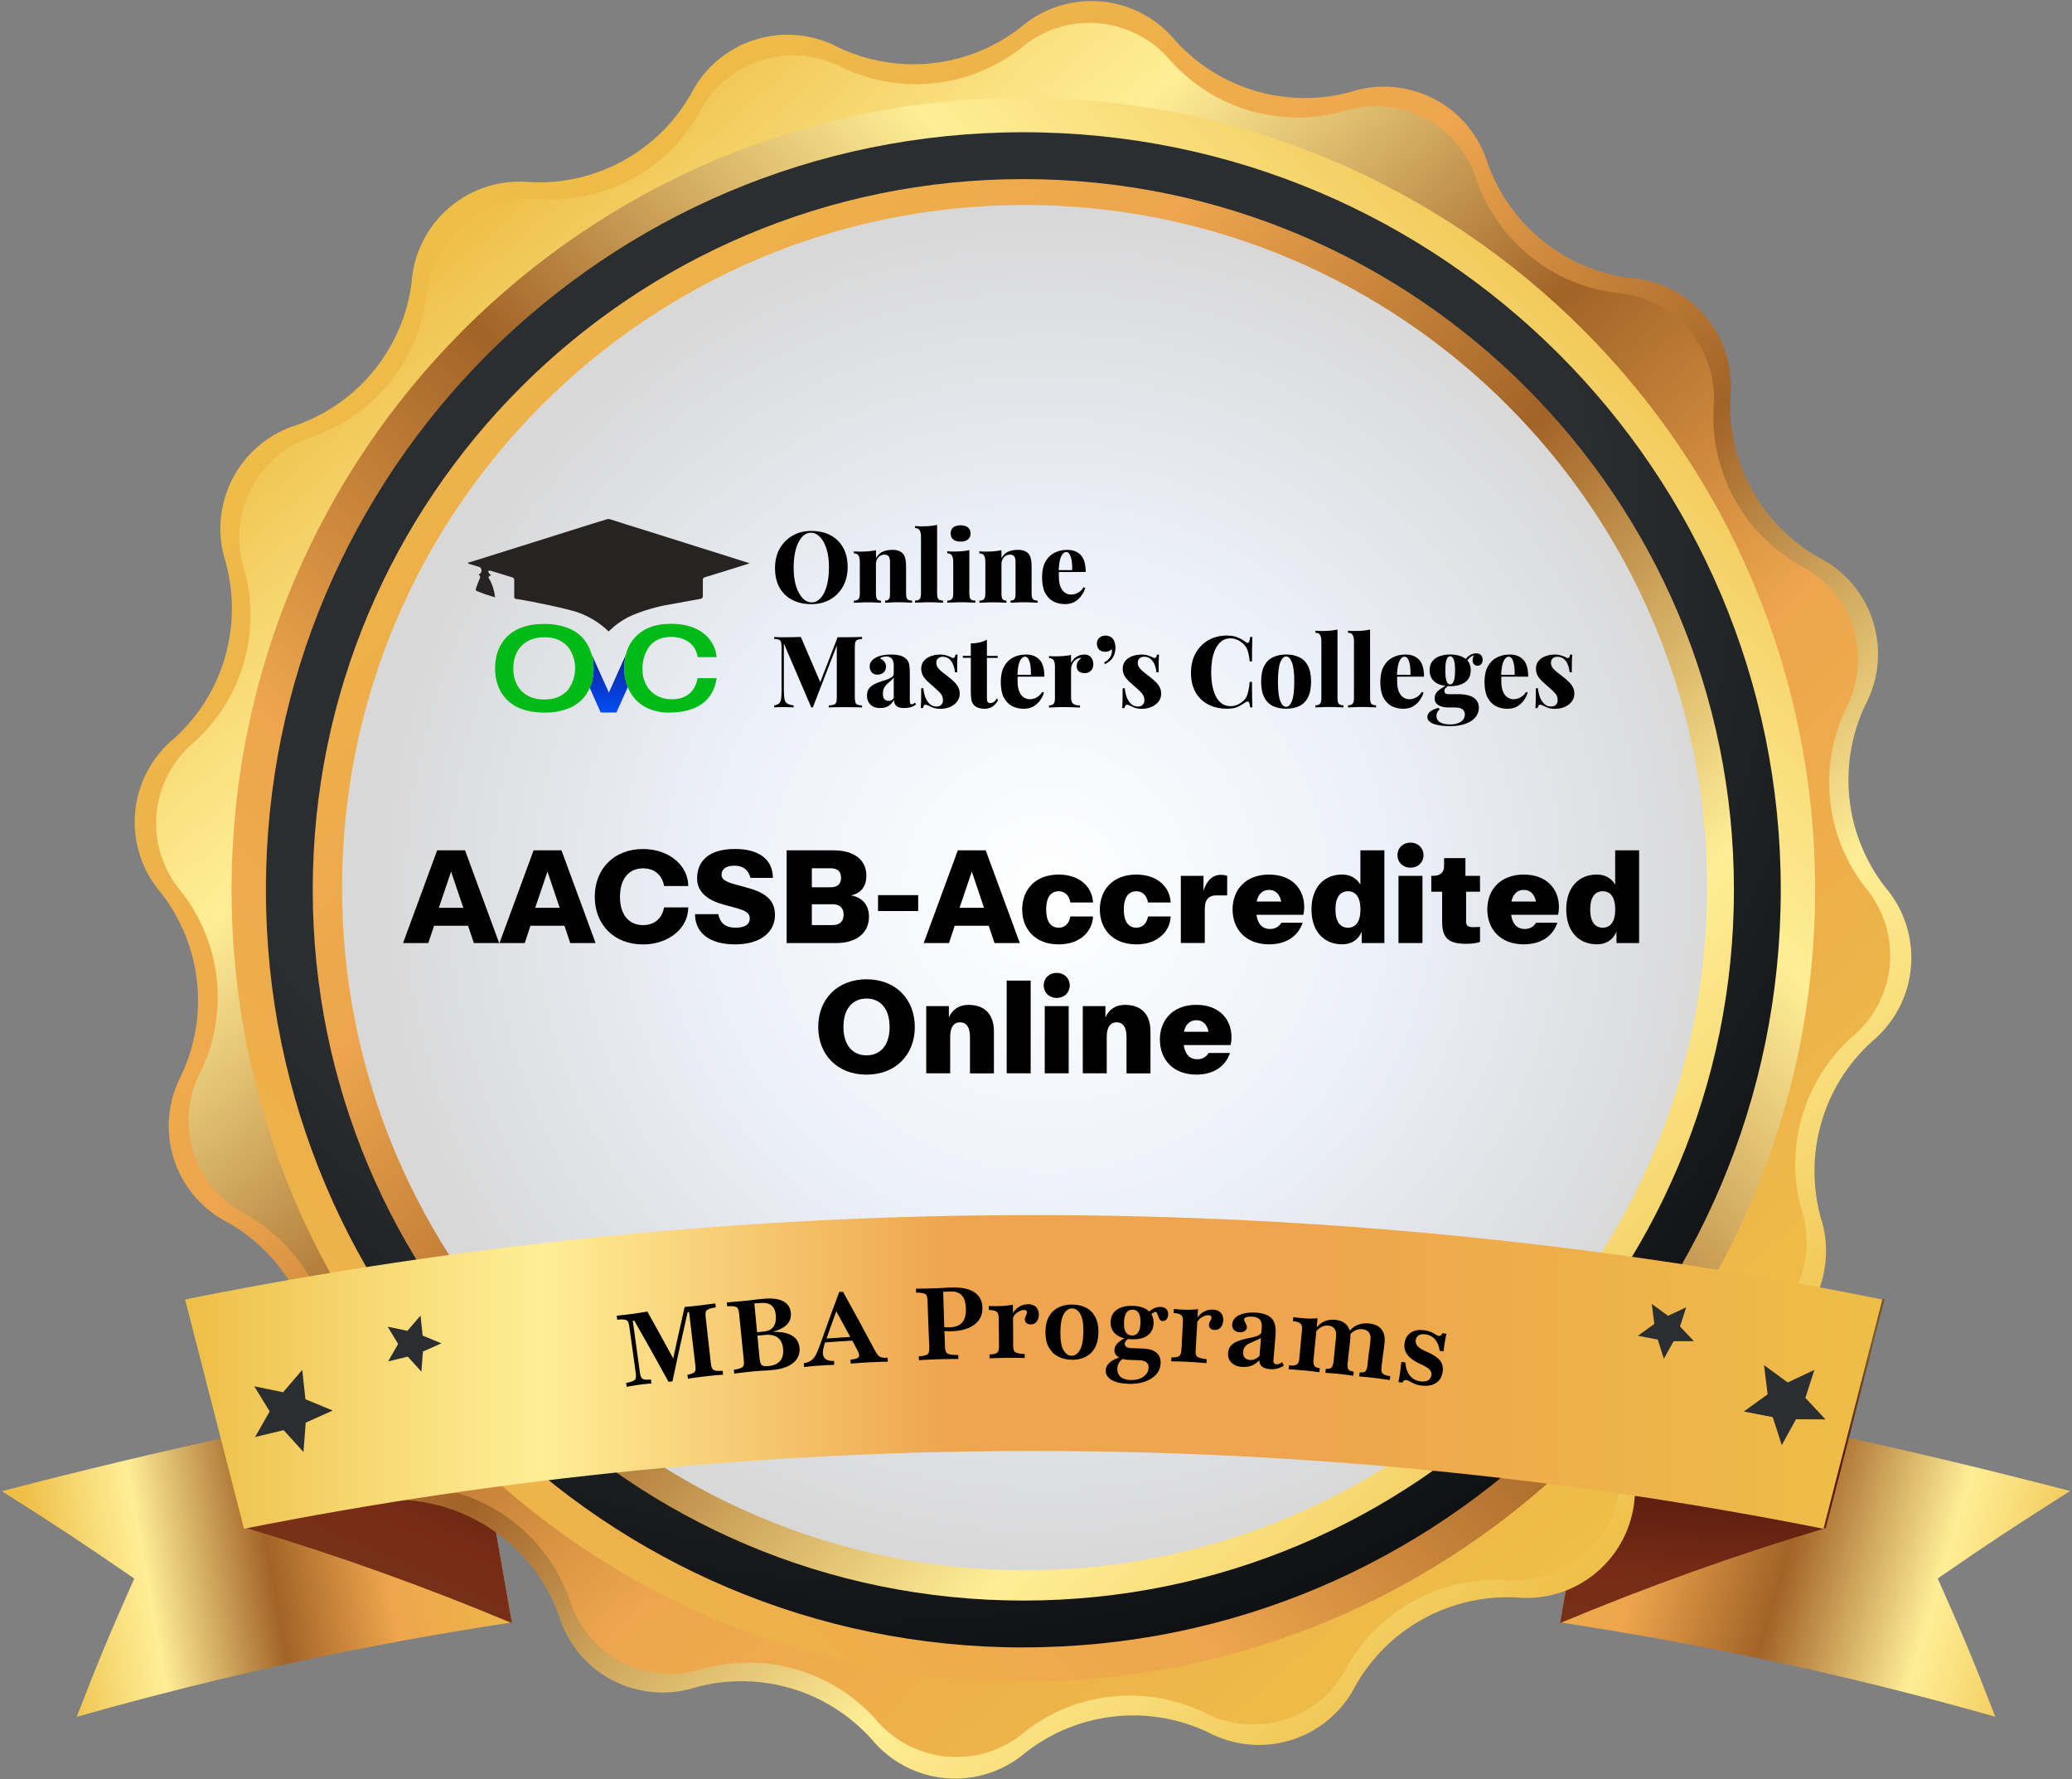 <?xml version="1.0" encoding="UTF-8"?>
<svg id="Layer_1" data-name="Layer 1" xmlns="http://www.w3.org/2000/svg" xmlns:xlink="http://www.w3.org/1999/xlink" viewBox="0 0 396 340">
  <rect x="0" y="0" width="396" height="340" fill="#808080" stroke="none"/>
  <defs>
    <style>
      .cls-1 {
        fill: url(#linear-gradient-2);
      }

      .cls-2 {
        fill: url(#linear-gradient-10);
      }

      .cls-3 {
        fill: none;
      }

      .cls-4 {
        fill: url(#linear-gradient-4);
      }

      .cls-5 {
        fill: url(#radial-gradient-5);
      }

      .cls-6 {
        fill: #00ba16;
      }

      .cls-7 {
        fill: url(#radial-gradient);
      }

      .cls-8 {
        fill: url(#radial-gradient-3);
      }

      .cls-9 {
        fill: url(#linear-gradient-3);
      }

      .cls-10 {
        fill: url(#linear-gradient-5);
      }

      .cls-11 {
        fill: url(#linear-gradient-8);
      }

      .cls-12 {
        fill: url(#radial-gradient-2);
      }

      .cls-13 {
        fill: url(#radial-gradient-4);
      }

      .cls-14 {
        fill: url(#linear-gradient-7);
      }

      .cls-15 {
        fill: url(#linear-gradient-9);
      }

      .cls-16 {
        fill: url(#linear-gradient-6);
      }

      .cls-17 {
        fill: url(#radial-gradient-6);
      }

      .cls-18 {
        fill: #262322;
      }

      .cls-19 {
        fill: url(#linear-gradient);
      }

      .cls-20 {
        clip-path: url(#clippath);
      }
    </style>
    <linearGradient id="linear-gradient" x1="7.58" y1="37.34" x2="104.61" y2="54.43" gradientTransform="translate(0 342) scale(1 -1)" gradientUnits="userSpaceOnUse">
      <stop offset="0" stop-color="#eebe47"/>
      <stop offset=".12" stop-color="#f8db77"/>
      <stop offset=".21" stop-color="#ffee96"/>
      <stop offset=".45" stop-color="#a26327"/>
      <stop offset=".67" stop-color="#eea54d"/>
      <stop offset="1" stop-color="#eebe47"/>
    </linearGradient>
    <linearGradient id="linear-gradient-2" x1="394.61" y1="30.58" x2="277.8" y2="64.76" gradientTransform="translate(0 342) scale(1 -1)" gradientUnits="userSpaceOnUse">
      <stop offset="0" stop-color="#eebe47"/>
      <stop offset=".12" stop-color="#f8db77"/>
      <stop offset=".21" stop-color="#ffee96"/>
      <stop offset=".45" stop-color="#a26327"/>
      <stop offset=".67" stop-color="#eea54d"/>
      <stop offset="1" stop-color="#eebe47"/>
    </linearGradient>
    <linearGradient id="linear-gradient-3" x1="99.1" y1="136.99" x2="47.17" y2="17.67" gradientTransform="translate(0 342) scale(1 -1)" gradientUnits="userSpaceOnUse">
      <stop offset="0" stop-color="#793a19"/>
      <stop offset="0" stop-color="#793c1b"/>
      <stop offset=".21" stop-color="#7a5b36"/>
      <stop offset=".45" stop-color="#51180c"/>
      <stop offset=".67" stop-color="#782c16"/>
      <stop offset="1" stop-color="#793a19"/>
    </linearGradient>
    <linearGradient id="linear-gradient-4" x1="332.65" y1="110.1" x2="324.92" y2="5.36" gradientTransform="translate(0 342) scale(1 -1)" gradientUnits="userSpaceOnUse">
      <stop offset="0" stop-color="#793a19"/>
      <stop offset="0" stop-color="#793c1b"/>
      <stop offset=".21" stop-color="#7a5b36"/>
      <stop offset=".45" stop-color="#51180c"/>
      <stop offset=".67" stop-color="#782c16"/>
      <stop offset="1" stop-color="#793a19"/>
    </linearGradient>
    <linearGradient id="linear-gradient-5" x1="308.78" y1="42.58" x2="84.52" y2="298.98" gradientTransform="translate(0 342) scale(1 -1)" gradientUnits="userSpaceOnUse">
      <stop offset="0" stop-color="#eebe47"/>
      <stop offset=".12" stop-color="#f8db77"/>
      <stop offset=".21" stop-color="#ffee96"/>
      <stop offset=".45" stop-color="#a26327"/>
      <stop offset=".67" stop-color="#eea54d"/>
      <stop offset="1" stop-color="#eebe47"/>
    </linearGradient>
    <linearGradient id="linear-gradient-6" x1="85.13" y1="298.14" x2="303.95" y2="47.98" gradientTransform="translate(0 342) scale(1 -1)" gradientUnits="userSpaceOnUse">
      <stop offset="0" stop-color="#eebe47"/>
      <stop offset=".12" stop-color="#f8db77"/>
      <stop offset=".21" stop-color="#ffee96"/>
      <stop offset=".45" stop-color="#a26327"/>
      <stop offset=".67" stop-color="#eea54d"/>
      <stop offset="1" stop-color="#eebe47"/>
    </linearGradient>
    <linearGradient id="linear-gradient-7" x1="314.3" y1="292.42" x2="55.98" y2="30.35" gradientTransform="translate(0 342) scale(1 -1)" gradientUnits="userSpaceOnUse">
      <stop offset="0" stop-color="#eebe47"/>
      <stop offset=".12" stop-color="#f8db77"/>
      <stop offset=".21" stop-color="#ffee96"/>
      <stop offset=".45" stop-color="#a26327"/>
      <stop offset=".67" stop-color="#eea54d"/>
      <stop offset="1" stop-color="#eebe47"/>
    </linearGradient>
    <radialGradient id="radial-gradient" cx="-4721.97" cy="709.63" fx="-4721.97" fy="709.63" r="1" gradientTransform="translate(1270885.82 191067.49) scale(269.11 -269.11)" gradientUnits="userSpaceOnUse">
      <stop offset="0" stop-color="#2b2e31"/>
      <stop offset=".52" stop-color="#2b2e31"/>
      <stop offset="1" stop-color="#000"/>
    </radialGradient>
    <linearGradient id="linear-gradient-8" x1="311.17" y1="56.39" x2="63.67" y2="303.88" gradientTransform="translate(0 342) scale(1 -1)" gradientUnits="userSpaceOnUse">
      <stop offset="0" stop-color="#eebe47"/>
      <stop offset=".12" stop-color="#f8db77"/>
      <stop offset=".21" stop-color="#ffee96"/>
      <stop offset=".45" stop-color="#a26327"/>
      <stop offset=".67" stop-color="#eea54d"/>
      <stop offset="1" stop-color="#eebe47"/>
    </linearGradient>
    <radialGradient id="radial-gradient-2" cx="-4703.24" cy="708.17" fx="-4703.24" fy="708.17" r="1" gradientTransform="translate(613687.03 92543.28) scale(130.44 -130.44)" gradientUnits="userSpaceOnUse">
      <stop offset="0" stop-color="#fff"/>
      <stop offset=".5" stop-color="#ecf0f9"/>
      <stop offset="1" stop-color="#d8d8d8"/>
    </radialGradient>
    <linearGradient id="linear-gradient-9" x1="35.37" y1="79.86" x2="359.75" y2="79.86" gradientTransform="translate(0 342) scale(1 -1)" gradientUnits="userSpaceOnUse">
      <stop offset="0" stop-color="#eebe47"/>
      <stop offset=".12" stop-color="#f8db77"/>
      <stop offset=".21" stop-color="#ffee96"/>
      <stop offset=".45" stop-color="#eea54e"/>
      <stop offset=".67" stop-color="#eea54d"/>
      <stop offset="1" stop-color="#eebe47"/>
    </linearGradient>
    <radialGradient id="radial-gradient-3" cx="-4691.88" cy="721.8" fx="-4691.88" fy="721.8" r="1" gradientTransform="translate(414961.99 202171.72) rotate(17.21) scale(97.2 -97.2)" gradientUnits="userSpaceOnUse">
      <stop offset="0" stop-color="#2b2e31"/>
      <stop offset=".52" stop-color="#2b2e31"/>
      <stop offset="1" stop-color="#000"/>
    </radialGradient>
    <radialGradient id="radial-gradient-4" cx="-4706.94" cy="718.39" fx="-4706.94" fy="718.39" r="1" gradientTransform="translate(608625.6 295553.72) rotate(17.21) scale(142.06 -142.06)" gradientUnits="userSpaceOnUse">
      <stop offset="0" stop-color="#2b2e31"/>
      <stop offset=".52" stop-color="#2b2e31"/>
      <stop offset="1" stop-color="#000"/>
    </radialGradient>
    <radialGradient id="radial-gradient-5" cx="-4753.84" cy="664.21" fx="-4753.84" fy="664.21" r="1" gradientTransform="translate(-36616.62 -464836.19) rotate(-102.49) scale(97.2 -97.2)" gradientUnits="userSpaceOnUse">
      <stop offset="0" stop-color="#2b2e31"/>
      <stop offset=".52" stop-color="#2b2e31"/>
      <stop offset="1" stop-color="#000"/>
    </radialGradient>
    <radialGradient id="radial-gradient-6" cx="-4749.34" cy="678.99" fx="-4749.34" fy="678.99" r="1" gradientTransform="translate(-51454.75 -679325.81) rotate(-102.49) scale(142.06 -142.06)" gradientUnits="userSpaceOnUse">
      <stop offset="0" stop-color="#2b2e31"/>
      <stop offset=".52" stop-color="#2b2e31"/>
      <stop offset="1" stop-color="#000"/>
    </radialGradient>
    <clipPath id="clippath">
      <rect class="cls-3" x="89.37" y="99.17" width="202" height="37"/>
    </clipPath>
    <linearGradient id="linear-gradient-10" x1="116.34" y1="216.98" x2="116.34" y2="197.55" gradientTransform="translate(0 342) scale(1 -1)" gradientUnits="userSpaceOnUse">
      <stop offset="0" stop-color="#0d2398"/>
      <stop offset=".57" stop-color="#004cf4"/>
      <stop offset="1" stop-color="#34a0ff"/>
    </linearGradient>
  </defs>
  <path class="cls-19" d="M97.83,310.01c-28.08,4.24-55.85,10.27-83.17,18.04,4.1-10.6,6.3-15.87,11-26.42-9.88-6.82-14.94-10.14-25.3-16.7,29.88-7.78,59.16-14.15,89.66-19.42l7.8,44.51Z"/>
  <path class="cls-1" d="M298.17,310.01c28.08,4.24,55.85,10.25,83.17,18.02-4.1-10.6-6.3-15.87-11-26.42,9.88-6.83,14.94-10.14,25.3-16.71-29.85-7.78-59.16-14.15-89.66-19.42l-7.8,44.53Z"/>
  <path class="cls-9" d="M97.86,310.15c-16.6-6.96-33.56-13.03-50.81-18.18l-11.24-43.81c18.37,4.9,36.48,10.75,54.24,17.54l7.8,44.46Z"/>
  <path class="cls-4" d="M298.14,310.15c16.6-6.96,33.56-13.03,50.81-18.18l11.24-43.81c-18.37,4.9-36.48,10.75-54.24,17.54l-7.8,44.46Z"/>
  <path class="cls-10" d="M78.67,53.88c.2-2.76.96-5.44,2.21-7.9,1.26-2.46,3-4.65,5.11-6.42,2.11-1.78,4.56-3.12,7.2-3.93,2.64-.82,5.42-1.1,8.17-.83,6.16.31,12.29-1.1,17.71-4.07,5.41-2.97,9.9-7.37,12.96-12.73,1.24-2.46,2.96-4.65,5.06-6.43s4.53-3.14,7.16-3.97c2.63-.83,5.39-1.13,8.14-.88,2.74.25,5.41,1.04,7.85,2.34,5.59,2.65,11.8,3.69,17.95,3.02,6.15-.67,11.99-3.04,16.87-6.84,2.1-1.81,4.54-3.19,7.17-4.04,2.64-.85,5.42-1.17,8.18-.93,2.76.24,5.45,1.03,7.9,2.33,2.45,1.3,4.62,3.07,6.37,5.22,4.13,4.54,9.44,7.85,15.33,9.57,5.89,1.72,12.15,1.79,18.08.19,2.62-.86,5.39-1.18,8.13-.95,2.75.23,5.42,1,7.87,2.27,2.44,1.27,4.61,3.02,6.37,5.14,1.76,2.12,3.08,4.57,3.88,7.21,2.08,5.81,5.73,10.93,10.55,14.8,4.81,3.86,10.6,6.32,16.73,7.09,2.76.2,5.44.96,7.9,2.21,2.46,1.26,4.65,3,6.43,5.11s3.12,4.56,3.93,7.2c.82,2.64,1.1,5.42.83,8.17-.3,6.17,1.11,12.3,4.09,17.71,2.97,5.41,7.39,9.9,12.76,12.95,2.46,1.25,4.65,2.97,6.44,5.07,1.79,2.1,3.14,4.54,3.97,7.18.83,2.63,1.13,5.4.87,8.15s-1.06,5.42-2.36,7.85c-2.64,5.58-3.68,11.79-3.01,17.92.67,6.14,3.04,11.97,6.82,16.85,1.8,2.09,3.17,4.52,4.01,7.15s1.16,5.4.92,8.15c-.24,2.75-1.02,5.42-2.31,7.87-1.29,2.44-3.05,4.6-5.18,6.36-4.57,4.15-7.9,9.48-9.62,15.41-1.72,5.93-1.77,12.22-.14,18.17.86,2.62,1.18,5.38.95,8.13-.23,2.75-1,5.42-2.27,7.87-1.27,2.45-3.02,4.61-5.14,6.37-2.12,1.76-4.57,3.08-7.21,3.88-5.81,2.08-10.93,5.73-14.79,10.55-3.86,4.82-6.32,10.61-7.09,16.73-.2,2.76-.96,5.44-2.21,7.9-1.26,2.46-2.99,4.64-5.11,6.42-2.11,1.78-4.57,3.12-7.2,3.93-2.64.82-5.42,1.1-8.17.83-6.16-.3-12.29,1.12-17.7,4.08-5.41,2.97-9.89,7.38-12.94,12.74-1.24,2.46-2.97,4.65-5.07,6.44-2.1,1.79-4.54,3.14-7.18,3.97-2.63.83-5.4,1.13-8.15.87s-5.42-1.06-7.85-2.36c-5.59-2.64-11.8-3.67-17.94-2.99-6.14.68-11.98,3.06-16.85,6.86-2.09,1.8-4.53,3.16-7.15,4.01-2.63.85-5.4,1.16-8.15.92-2.75-.24-5.42-1.03-7.87-2.32-2.44-1.29-4.6-3.05-6.35-5.19-4.13-4.57-9.44-7.92-15.35-9.66-5.91-1.74-12.18-1.82-18.13-.22-2.62.86-5.38,1.18-8.13.95-2.75-.23-5.42-1-7.87-2.27-2.45-1.27-4.61-3.02-6.37-5.14-1.76-2.12-3.08-4.57-3.88-7.21-2.08-5.81-5.73-10.93-10.55-14.8-4.81-3.86-10.61-6.32-16.73-7.09-2.76-.2-5.44-.95-7.9-2.21-2.46-1.26-4.65-2.99-6.42-5.11-1.78-2.11-3.12-4.56-3.93-7.2-.82-2.64-1.1-5.42-.83-8.17.27-6.15-1.16-12.25-4.14-17.64-2.98-5.39-7.38-9.85-12.73-12.88-2.45-1.24-4.63-2.97-6.41-5.06-1.78-2.1-3.12-4.53-3.95-7.15-.83-2.62-1.13-5.38-.88-8.12.25-2.74,1.04-5.4,2.32-7.83,2.64-5.58,3.68-11.79,3-17.93-.67-6.14-3.04-11.97-6.82-16.85-1.82-2.1-3.21-4.54-4.07-7.18-.86-2.64-1.18-5.43-.94-8.19.24-2.77,1.03-5.46,2.33-7.91,1.3-2.46,3.08-4.62,5.23-6.38,4.57-4.15,7.9-9.48,9.62-15.41,1.72-5.93,1.77-12.22.14-18.17-.86-2.62-1.18-5.39-.95-8.13.23-2.75,1-5.42,2.27-7.87,1.27-2.44,3.02-4.61,5.14-6.37,2.12-1.76,4.57-3.08,7.21-3.88,5.81-2.08,10.94-5.74,14.8-10.56,3.86-4.82,6.31-10.62,7.08-16.74Z"/>
  <path class="cls-16" d="M309.62,283.31c-.2,2.69-.94,5.31-2.17,7.71-1.23,2.4-2.92,4.53-4.99,6.26-2.06,1.73-4.45,3.03-7.03,3.83-2.57.79-5.28,1.07-7.96.8-6.01-.29-11.99,1.1-17.27,3.99-5.28,2.9-9.65,7.2-12.64,12.43-1.2,2.42-2.88,4.57-4.92,6.32-2.05,1.76-4.43,3.09-7,3.91-2.57.82-5.28,1.12-7.96.88-2.69-.24-5.3-1.02-7.68-2.29-5.45-2.59-11.51-3.63-17.5-2.99-6,.64-11.7,2.93-16.48,6.62-2.03,1.77-4.4,3.11-6.96,3.94-2.56.84-5.26,1.15-7.94.93-2.68-.22-5.3-.98-7.68-2.23-2.39-1.25-4.5-2.96-6.22-5.04-4.05-4.46-9.25-7.71-15.04-9.39-5.78-1.68-11.92-1.74-17.73-.15-2.56.84-5.26,1.17-7.95.95-2.69-.22-5.3-.97-7.69-2.21-2.39-1.24-4.51-2.95-6.23-5.03-1.72-2.07-3.01-4.47-3.79-7.05-2.04-5.66-5.6-10.65-10.3-14.42-4.7-3.76-10.34-6.16-16.31-6.92-2.68-.2-5.3-.94-7.7-2.16-2.4-1.23-4.52-2.92-6.26-4.98-1.73-2.06-3.03-4.45-3.83-7.02-.8-2.57-1.07-5.28-.8-7.96.29-6.01-1.1-11.99-3.99-17.27-2.9-5.28-7.2-9.65-12.43-12.63-2.42-1.22-4.57-2.91-6.32-4.97-1.75-2.06-3.07-4.46-3.88-7.04-.81-2.58-1.09-5.3-.83-7.99.26-2.69,1.07-5.31,2.36-7.68,2.57-5.44,3.58-11.49,2.92-17.48-.66-5.98-2.96-11.67-6.64-16.43-1.77-2.03-3.11-4.4-3.94-6.96-.84-2.56-1.15-5.26-.93-7.95.22-2.68.98-5.3,2.23-7.68,1.25-2.39,2.96-4.5,5.04-6.22,4.46-4.05,7.71-9.25,9.4-15.04,1.68-5.78,1.74-11.92.15-17.73-.84-2.56-1.17-5.26-.95-7.95.22-2.69.97-5.3,2.21-7.69,1.24-2.39,2.95-4.51,5.03-6.23,2.07-1.72,4.47-3.01,7.05-3.79,5.68-2.03,10.68-5.59,14.46-10.28,3.78-4.7,6.18-10.35,6.95-16.33.2-2.69.94-5.31,2.16-7.71,1.23-2.4,2.92-4.53,4.99-6.26,2.06-1.73,4.45-3.03,7.03-3.83,2.57-.79,5.28-1.07,7.96-.8,6.02.29,12.01-1.09,17.3-3.99,5.29-2.9,9.67-7.21,12.65-12.45,1.22-2.4,2.9-4.54,4.95-6.28,2.05-1.74,4.43-3.06,7-3.87,2.57-.81,5.27-1.1,7.95-.85,2.68.25,5.29,1.04,7.66,2.31,5.45,2.57,11.5,3.58,17.48,2.92,5.99-.66,11.67-2.96,16.43-6.64,2.04-1.76,4.42-3.09,6.98-3.91,2.56-.83,5.27-1.13,7.95-.9,2.68.23,5.29,1,7.68,2.26,2.38,1.26,4.49,2.98,6.2,5.06,4.05,4.46,9.25,7.71,15.04,9.39,5.78,1.68,11.92,1.74,17.73.15,2.56-.84,5.26-1.17,7.95-.95,2.69.22,5.3.97,7.69,2.21,2.39,1.24,4.51,2.95,6.23,5.03,1.72,2.07,3.01,4.47,3.79,7.05,2.04,5.66,5.6,10.65,10.3,14.42,4.7,3.76,10.34,6.16,16.31,6.92,2.69.2,5.31.94,7.7,2.16,2.4,1.23,4.53,2.92,6.26,4.99,1.73,2.06,3.04,4.45,3.83,7.03.79,2.58,1.07,5.28.8,7.96-.27,6.02,1.13,12,4.04,17.27,2.91,5.27,7.23,9.64,12.47,12.61,2.4,1.21,4.54,2.89,6.29,4.94,1.75,2.05,3.06,4.43,3.88,7,.81,2.57,1.1,5.27.85,7.96-.25,2.68-1.03,5.29-2.31,7.66-2.57,5.45-3.58,11.49-2.92,17.48.66,5.98,2.96,11.67,6.64,16.43,1.75,2.05,3.07,4.42,3.89,6.99.82,2.57,1.11,5.27.87,7.95-.24,2.68-1.02,5.29-2.28,7.66-1.27,2.38-2.99,4.48-5.08,6.18-4.46,4.05-7.71,9.25-9.4,15.04-1.68,5.78-1.74,11.92-.15,17.73.84,2.56,1.17,5.26.95,7.95-.22,2.69-.97,5.3-2.21,7.69-1.24,2.39-2.95,4.51-5.03,6.23-2.07,1.72-4.47,3.01-7.05,3.79-5.66,2.04-10.64,5.61-14.4,10.3-3.76,4.7-6.15,10.34-6.91,16.31Z"/>
  <path class="cls-14" d="M195.58,321.35c83.57,0,151.32-67.75,151.32-151.32S279.15,18.7,195.58,18.7,44.26,86.45,44.26,170.03s67.75,151.32,151.32,151.32Z"/>
  <path class="cls-7" d="M195.58,314.78c79.95,0,144.76-64.81,144.76-144.76S275.53,25.27,195.58,25.27,50.82,90.08,50.82,170.03s64.81,144.76,144.76,144.76Z"/>
  <path class="cls-11" d="M195.58,305.83c75.01,0,135.81-60.8,135.81-135.81S270.59,34.22,195.58,34.22,59.77,95.02,59.77,170.02s60.8,135.81,135.81,135.81Z"/>
  <path class="cls-12" d="M195.81,300.05c72.04,0,130.44-58.4,130.44-130.44S267.85,39.17,195.81,39.17,65.37,97.57,65.37,169.61s58.4,130.44,130.44,130.44Z"/>
  <path class="cls-15" d="M348.51,292.11c-99.65-19.82-202.23-19.82-301.88,0l-11.26-43.81c107.06-21.5,217.32-21.5,324.38,0l-11.24,43.81Z"/>
  <path class="cls-8" d="M80.53,262.08l-2.6-2.86-3.75.91,1.91-3.34-2-3.29,3.77.79,2.51-2.91.41,3.82,3.58,1.48-3.53,1.57-.29,3.84Z"/>
  <path class="cls-13" d="M58,277.45l-3.79-4.18-5.46,1.31,2.79-4.89-2.94-4.8,5.51,1.14,3.65-4.27.62,5.61,5.2,2.15-5.15,2.32-.43,5.61Z"/>
  <path class="cls-5" d="M322.27,249.8l-1.19,3.65,2.65,2.82h-3.87l-1.86,3.36-1.17-3.67-3.79-.72,3.13-2.27-.48-3.82,3.1,2.27,3.48-1.62Z"/>
  <path class="cls-17" d="M346.78,261.73l-1.74,5.37,3.84,4.11-5.63-.02-2.72,4.94-1.72-5.35-5.54-1.07,4.56-3.29-.69-5.58,4.53,3.32,5.11-2.41Z"/>
  <g class="cls-20">
    <path class="cls-18" d="M143.27,107.65l-3.68,1.15c-1.65.51-3.3,1.03-4.96,1.53-.29.1-.3.29-.3.53v2.92c0,.47-.15.6-.56.67-1.88.33-3.77.67-5.65,1.02-2.5.41-4.95,1.11-7.29,2.1-1.61.7-3.07,1.69-4.32,2.92l-.19.16c-.23-.21-.45-.42-.68-.62-1.91-1.66-4.19-2.84-6.64-3.44-2.42-.66-4.9-1.11-7.36-1.63-1-.2-2-.35-3.01-.52-.27-.04-.36-.16-.35-.45v-3.11c.02-.13-.01-.26-.09-.37-.08-.11-.19-.18-.32-.2-1.38-.41-2.74-.85-4.13-1.27-.16,0-.32.02-.47.07.07.18.16.35.25.51.1.1.21.18.33.25l-.54.4c.72,1.17,1.17,2.5,1.3,3.87-.67-.21-1.25-.38-1.83-.58-.57-.21-1.04-.39-1.56-.59-.25-.09-.37-.23-.26-.5.21-.65.45-1.29.73-1.92.19-.37,0-.55-.22-.81.18-.04.34-.15.44-.31.1-.15.14-.34.11-.52-.04-.31-.15-.5-.43-.58l-1.84-.56c-.15-.03-.28-.11-.38-.22l1.89-.58,21.58-6.78c1.06-.33,2.1-.66,3.16-.98.19-.05.38-.05.57,0,2.28.73,4.55,1.46,6.83,2.15l19.17,6.04c.22.04.37.12.71.24Z"/>
    <path class="cls-2" d="M119.29,127.7c0-.91.12-1.82.36-2.7l-3.28,7.35-3.25-7.23c.23.84.33,1.71.32,2.59.02,1.28-.23,2.56-.73,3.73l2.09,4.7h3.01l2.18-4.85c-.46-1.14-.69-2.35-.69-3.58Z"/>
    <path class="cls-6" d="M133.33,129.58h3.64c-.47,3.2-2.56,6.58-9.15,6.58-.36,0-.73,0-1.05-.04-.98-.1-1.94-.35-2.85-.73-.9-.39-1.72-.95-2.4-1.67-.68-.71-1.21-1.55-1.56-2.48-.45-1.14-.68-2.36-.67-3.58,0-.91.12-1.82.36-2.7.2-.81.54-1.57,1-2.26,1.24-1.88,3.33-3.21,6.45-3.47h.15c.31,0,.65-.04.99-.04,5.51,0,8.38,2.92,8.73,6.37h-3.64c-.34-2.42-2.31-3.86-5.13-3.86-.32,0-.64.02-.95.07-.63.08-1.24.28-1.79.59-.55.31-1.03.74-1.42,1.24-.87,1.27-1.3,2.79-1.24,4.33-.03,1.31.38,2.6,1.16,3.65.81,1.04,1.99,1.72,3.28,1.93.39.07.78.11,1.17.11,3.49.01,4.65-2.38,4.91-4.06Z"/>
    <path class="cls-6" d="M112.05,122.77l1.06,2.35c-.21-.84-.57-1.64-1.06-2.35Z"/>
    <path class="cls-6" d="M113.1,125.11l-1.06-2.35c-1.23-1.87-3.38-3.18-6.64-3.48-.44-.04-.89-.06-1.38-.06-6.75,0-9.4,3.95-9.4,8.47s2.66,8.47,9.4,8.47c.49,0,.94,0,1.38-.05,1.15-.08,2.28-.35,3.34-.79.89-.35,1.7-.88,2.38-1.54.69-.67,1.23-1.47,1.6-2.35.5-1.18.75-2.45.73-3.73,0-.87-.11-1.74-.35-2.59ZM108.66,131.69c-.82,1-1.99,1.66-3.27,1.86-.46.07-.92.11-1.38.11-3.76,0-5.91-2.42-5.91-5.94s2.18-5.96,5.91-5.96c.46,0,.93.03,1.38.11,1.24.19,2.37.82,3.19,1.76.86,1.16,1.33,2.56,1.34,4.01.01,1.45-.43,2.86-1.27,4.03h0Z"/>
  </g>
  <path d="M155.07,101.45c1.39,0,2.61.27,3.65.82s1.84,1.33,2.41,2.36c.58,1.01.87,2.25.87,3.71s-.3,2.66-.89,3.72c-.58,1.06-1.4,1.89-2.45,2.49-1.05.6-2.25.89-3.61.89s-2.6-.27-3.65-.82c-1.04-.54-1.85-1.33-2.43-2.36-.57-1.03-.85-2.26-.85-3.71s.3-2.66.89-3.72c.61-1.06,1.43-1.89,2.47-2.49,1.04-.6,2.24-.89,3.59-.89ZM154.99,101.79c-.67,0-1.25.28-1.75.85-.49.57-.88,1.36-1.16,2.36-.27,1-.4,2.16-.4,3.48s.15,2.51.46,3.52c.32.99.74,1.75,1.25,2.3.52.53,1.1.8,1.73.8.67,0,1.25-.29,1.75-.86.51-.57.89-1.36,1.16-2.36.27-1.01.4-2.17.4-3.48s-.15-2.53-.46-3.51-.72-1.75-1.25-2.28c-.52-.54-1.1-.82-1.73-.82ZM170.47,105.06c.56,0,1,.07,1.33.21.34.14.6.32.78.53.2.24.35.55.44.93.1.38.15.89.15,1.54v5.13c0,.53.08.89.25,1.08.18.19.48.28.89.28v.4c-.25-.01-.63-.03-1.14-.04-.49-.03-.98-.04-1.44-.04-.52,0-1.02.01-1.5.04-.48.01-.84.03-1.08.04v-.4c.35,0,.6-.1.74-.28.14-.19.21-.55.21-1.08v-6.04c0-.29-.03-.54-.1-.74-.06-.21-.17-.37-.32-.47-.15-.11-.37-.17-.65-.17s-.56.08-.82.23c-.24.15-.44.37-.59.65-.14.27-.21.57-.21.91v5.64c0,.53.07.89.21,1.08.14.19.39.28.74.28v.4c-.24-.01-.59-.03-1.04-.04-.46-.03-.92-.04-1.39-.04-.52,0-1.04.01-1.56.04-.52.01-.91.03-1.18.04v-.4c.42,0,.71-.1.87-.28.18-.19.27-.55.27-1.08v-6c0-.57-.08-.99-.25-1.25-.17-.28-.46-.42-.89-.42v-.4c.4.04.8.06,1.18.06.57,0,1.11-.02,1.62-.06.52-.05.99-.12,1.43-.21v1.54c.3-.58.72-.99,1.24-1.24.53-.24,1.14-.36,1.82-.36ZM179.1,100.31v13.09c0,.53.08.89.25,1.08.18.19.48.28.89.28v.4c-.24-.01-.61-.03-1.1-.04-.49-.03-1-.04-1.52-.04s-1.03.01-1.56.04c-.52.01-.91.03-1.18.04v-.4c.42,0,.71-.1.87-.28.18-.19.27-.55.27-1.08v-10.83c0-.56-.08-.97-.25-1.24-.15-.28-.45-.42-.89-.42v-.4c.4.04.8.06,1.18.06.58,0,1.13-.02,1.63-.06.51-.05.98-.12,1.41-.21ZM183.59,100.37c.6,0,1.06.13,1.39.4.34.27.51.65.51,1.16s-.17.89-.51,1.16c-.33.27-.79.4-1.39.4s-1.06-.13-1.41-.4c-.33-.27-.49-.65-.49-1.16s.17-.89.49-1.16c.34-.27.81-.4,1.41-.4ZM185.26,105.12v8.28c0,.53.08.89.25,1.08.18.19.48.28.89.28v.4c-.25-.01-.63-.03-1.12-.04-.49-.03-.99-.04-1.5-.04s-1.03.01-1.56.04c-.52.01-.91.03-1.18.04v-.4c.42,0,.71-.1.87-.28.18-.19.27-.55.27-1.08v-6c0-.57-.08-.99-.25-1.25-.16-.28-.46-.42-.89-.42v-.4c.41.04.8.06,1.18.06.57,0,1.11-.02,1.62-.06.52-.05.99-.12,1.43-.21ZM194.46,105.06c.56,0,1,.07,1.33.21.34.14.6.32.78.53.2.24.35.55.44.93.1.38.15.89.15,1.54v5.13c0,.53.08.89.25,1.08.18.19.48.28.89.28v.4c-.25-.01-.63-.03-1.14-.04-.49-.03-.98-.04-1.44-.04-.52,0-1.02.01-1.5.04-.48.01-.84.03-1.08.04v-.4c.35,0,.6-.1.74-.28.14-.19.21-.55.21-1.08v-6.04c0-.29-.03-.54-.1-.74-.06-.21-.17-.37-.32-.47-.15-.11-.37-.17-.65-.17s-.56.08-.82.23c-.24.15-.44.37-.59.65-.14.27-.21.57-.21.91v5.64c0,.53.07.89.21,1.08.14.19.39.28.74.28v.4c-.24-.01-.59-.03-1.04-.04-.46-.03-.92-.04-1.39-.04-.52,0-1.04.01-1.56.04-.52.01-.91.03-1.18.04v-.4c.42,0,.71-.1.87-.28.18-.19.27-.55.27-1.08v-6c0-.57-.08-.99-.25-1.25-.17-.28-.46-.42-.89-.42v-.4c.4.04.8.06,1.18.06.57,0,1.11-.02,1.61-.06.52-.05.99-.12,1.43-.21v1.54c.3-.58.72-.99,1.24-1.24.53-.24,1.14-.36,1.82-.36ZM203.93,105.06c1.11,0,1.99.33,2.62.99.63.66.95,1.74.95,3.25h-6.1l-.02-.36h3.53c.03-.62,0-1.19-.08-1.71-.08-.53-.2-.96-.38-1.27-.16-.32-.39-.48-.66-.48-.38,0-.7.27-.97.82-.27.54-.43,1.47-.49,2.77l.08.13c-.03.14-.04.29-.04.44v.46c0,.87.11,1.57.34,2.09.24.52.54.89.89,1.1.35.21.72.32,1.1.32.22,0,.46-.03.72-.1.27-.06.54-.2.84-.4.29-.2.57-.5.84-.89l.32.11c-.14.49-.38.98-.72,1.46-.33.47-.75.86-1.27,1.18-.52.3-1.15.46-1.88.46-.84,0-1.58-.17-2.24-.51-.66-.35-1.18-.91-1.58-1.65-.38-.76-.57-1.75-.57-2.96s.21-2.19.63-2.96c.42-.77.99-1.34,1.71-1.71.72-.38,1.53-.57,2.43-.57Z"/>
  <path d="M164.76,121.72v.38c-.38.01-.67.06-.87.15-.2.08-.34.23-.42.46-.06.21-.1.56-.1,1.03v9.42c0,.46.04.8.11,1.03.08.23.21.38.4.46.2.08.49.13.87.15v.38c-.37-.02-.84-.04-1.42-.04-.57-.01-1.15-.02-1.75-.02-.65,0-1.25,0-1.82.02-.56,0-1.01.01-1.37.04v-.38c.43-.02.75-.08.97-.15.23-.08.38-.23.46-.46.08-.23.11-.57.11-1.03v-10.22l.17-.02-4.75,12.25h-.3l-5.24-12.22v8.8c0,.77.04,1.37.11,1.79.08.4.25.7.51.87.27.18.68.3,1.25.38v.38c-.24-.02-.56-.04-.97-.04-.39-.01-.77-.02-1.12-.02-.28,0-.57,0-.87.02-.29,0-.54.01-.74.04v-.38c.4-.08.7-.2.89-.36.2-.18.34-.45.4-.82.06-.38.1-.9.1-1.56v-8.32c0-.47-.03-.81-.1-1.03-.06-.23-.2-.38-.4-.46-.2-.09-.5-.14-.89-.15v-.38c.2.01.45.03.74.04.3.01.6.02.87.02.65,0,1.27,0,1.86-.02.59-.01,1.13-.03,1.61-.04l3.88,9.04-.53.53,3.67-9.52h1.5c.6,0,1.18,0,1.75-.02.58-.01,1.06-.03,1.42-.04ZM168.24,135.3c-.58,0-1.06-.11-1.44-.32-.38-.23-.66-.53-.84-.89-.18-.37-.27-.76-.27-1.18,0-.53.12-.97.36-1.31.25-.34.58-.61.97-.82.39-.21.8-.39,1.24-.53.43-.14.84-.27,1.24-.4.39-.14.71-.3.95-.47.24-.19.36-.43.36-.72v-1.58c0-.28-.04-.54-.13-.78-.08-.25-.22-.46-.44-.61-.2-.17-.49-.25-.85-.25-.23,0-.45.03-.67.09-.22.06-.41.17-.57.3.4.14.7.35.89.63.2.28.3.59.3.93,0,.47-.17.84-.49,1.12-.32.27-.7.4-1.14.4-.48,0-.86-.15-1.12-.46-.25-.3-.38-.67-.38-1.1,0-.38.1-.7.29-.95.19-.27.47-.51.84-.72.37-.21.81-.37,1.33-.47.52-.1,1.07-.15,1.65-.15s1.14.06,1.63.19c.51.11.94.35,1.29.7.28.29.46.65.53,1.06.08.42.11.95.11,1.6v5.13c0,.32.02.54.08.67.06.11.16.17.29.17.11,0,.22-.03.32-.1.1-.06.2-.13.3-.21l.21.32c-.28.23-.61.41-.99.53-.38.11-.79.17-1.24.17-.51,0-.91-.06-1.2-.19-.28-.14-.48-.32-.61-.55-.11-.23-.18-.48-.19-.76-.28.46-.63.82-1.04,1.1-.42.27-.94.4-1.58.4ZM169.82,133.93c.2,0,.38-.04.53-.11.16-.09.32-.23.46-.44v-3.95c-.1.18-.24.35-.42.51-.17.15-.34.31-.53.48-.19.15-.37.32-.55.51-.16.19-.3.42-.42.68-.1.25-.15.56-.15.93,0,.49.1.85.3,1.06.2.21.46.32.78.32ZM179.48,125.06c.56,0,1.04.06,1.44.19.41.13.7.25.89.36.44.28.71.1.8-.53h.4c-.03.37-.04.81-.06,1.33-.01.51-.02,1.19-.02,2.05h-.4c-.05-.47-.16-.93-.34-1.39-.16-.46-.41-.83-.74-1.12-.33-.3-.76-.46-1.29-.46-.34,0-.63.1-.87.3-.23.2-.34.48-.34.84,0,.38.11.72.34,1.01.23.29.52.57.87.84.37.27.74.55,1.1.86.41.3.77.61,1.08.93.33.3.59.64.78,1.01.2.36.3.79.3,1.29,0,.57-.17,1.07-.51,1.5-.34.43-.79.77-1.35,1.01-.56.24-1.18.36-1.86.36-.42,0-.79-.04-1.1-.13-.3-.08-.56-.18-.76-.3-.19-.09-.36-.16-.51-.23-.14-.06-.28-.11-.42-.13-.13-.01-.23.04-.32.17-.09.13-.16.29-.21.49h-.4c.03-.4.05-.9.06-1.48.01-.58.02-1.35.02-2.32h.4c.08.68.22,1.29.42,1.81.22.52.5.93.85,1.24.36.29.77.44,1.25.44.22,0,.41-.04.59-.11.19-.09.34-.22.46-.4.13-.18.19-.4.19-.68,0-.56-.18-1.02-.53-1.39-.35-.38-.79-.79-1.31-1.24-.4-.34-.79-.68-1.14-1.01-.34-.33-.63-.69-.86-1.08-.21-.39-.32-.84-.32-1.33,0-.57.16-1.05.48-1.44.33-.4.75-.71,1.27-.91.52-.21,1.08-.32,1.67-.32ZM188.62,122.23v3.1h2.05v.38h-2.05v7.77c0,.32.06.54.17.68.11.13.29.19.51.19.19,0,.39-.06.59-.19.21-.13.41-.34.59-.65l.3.19c-.24.52-.58.94-1.01,1.25-.42.32-.97.48-1.65.48-.42,0-.79-.06-1.12-.17-.32-.1-.58-.26-.8-.48-.28-.28-.46-.62-.55-1.03-.08-.42-.11-.96-.11-1.61v-6.44h-1.52v-.38h1.52v-2.38c.6,0,1.14-.06,1.63-.17.51-.11.99-.3,1.44-.55ZM196.04,125.06c1.12,0,1.99.33,2.62.99.63.66.95,1.74.95,3.25h-6.1l-.02-.36h3.53c.02-.62,0-1.19-.08-1.71-.08-.53-.2-.96-.38-1.27-.16-.32-.39-.48-.66-.48-.38,0-.7.27-.97.82-.27.54-.43,1.47-.49,2.77l.08.13c-.02.14-.04.29-.04.44v.46c0,.87.11,1.57.34,2.09.24.52.54.89.89,1.1s.72.32,1.1.32c.21,0,.46-.03.72-.1.27-.06.54-.2.84-.4s.57-.5.84-.89l.32.11c-.14.49-.38.98-.72,1.46-.33.47-.75.86-1.27,1.18-.52.3-1.15.46-1.88.46-.84,0-1.58-.17-2.24-.51-.66-.36-1.18-.91-1.58-1.65-.38-.76-.57-1.75-.57-2.96s.21-2.19.63-2.96c.42-.77.99-1.34,1.71-1.71.72-.38,1.53-.57,2.43-.57ZM207.21,125.06c.43,0,.77.1,1.03.29.25.18.44.41.55.7.11.28.17.56.17.84,0,.52-.15.94-.46,1.25-.29.32-.68.48-1.16.48-.51,0-.89-.11-1.16-.34-.27-.24-.4-.56-.4-.95s.08-.72.25-.97c.18-.25.39-.47.65-.65-.19-.03-.37,0-.55.08-.2.05-.39.15-.57.29-.18.14-.33.3-.46.49-.13.19-.23.4-.3.63-.06.22-.1.44-.1.67v5.36c0,.61.13,1.02.4,1.24.28.21.71.32,1.31.32v.4c-.29-.01-.72-.02-1.29-.04-.57-.03-1.16-.04-1.77-.04-.54,0-1.1.01-1.65.04-.54.01-.95.02-1.22.04v-.4c.42,0,.71-.1.87-.29.18-.19.27-.55.27-1.08v-6c0-.57-.08-.99-.25-1.25-.17-.28-.46-.42-.89-.42v-.4c.4.04.8.06,1.18.06.57,0,1.11-.02,1.61-.06.52-.05.99-.12,1.43-.21v1.56c.15-.33.35-.61.59-.86.25-.24.54-.42.85-.55.33-.14.68-.21,1.06-.21ZM211.31,121.45c.32,0,.6.06.84.19.25.11.45.28.59.49.14.18.25.42.32.72.09.3.13.63.13.97,0,.63-.16,1.23-.49,1.79-.33.54-.84.97-1.52,1.29l-.17-.34c.34-.15.65-.37.91-.67.28-.3.45-.62.51-.95.1-.32.11-.62.04-.91-.3.34-.72.51-1.25.51-.47,0-.85-.13-1.14-.4-.29-.28-.44-.67-.44-1.16,0-.46.15-.82.46-1.1.32-.29.72-.44,1.22-.44ZM217.98,125.06c.56,0,1.04.06,1.44.19.41.13.7.25.89.36.44.28.71.1.8-.53h.4c-.02.37-.04.81-.06,1.33-.01.51-.02,1.19-.02,2.05h-.4c-.05-.47-.16-.93-.34-1.39-.16-.46-.41-.83-.74-1.12-.33-.3-.76-.46-1.29-.46-.34,0-.63.1-.87.3-.23.2-.34.48-.34.84,0,.38.11.72.34,1.01s.52.57.87.84c.37.27.73.55,1.1.86.41.3.77.61,1.08.93.33.3.59.64.78,1.01.2.36.3.79.3,1.29,0,.57-.17,1.07-.51,1.5-.34.43-.79.77-1.35,1.01-.56.24-1.18.36-1.86.36-.42,0-.79-.04-1.1-.13-.3-.08-.56-.18-.76-.3-.19-.09-.36-.16-.51-.23-.14-.06-.28-.11-.42-.13-.13-.01-.23.04-.32.17-.09.13-.16.29-.21.49h-.4c.03-.4.04-.9.06-1.48.01-.58.02-1.35.02-2.32h.4c.08.68.22,1.29.42,1.81.22.52.5.93.85,1.24.35.29.77.44,1.25.44.22,0,.41-.04.59-.11.19-.09.34-.22.46-.4.13-.18.19-.4.19-.68,0-.56-.18-1.02-.53-1.39-.35-.38-.79-.79-1.31-1.24-.4-.34-.79-.68-1.14-1.01-.34-.33-.63-.69-.85-1.08-.21-.39-.32-.84-.32-1.33,0-.57.16-1.05.47-1.44.33-.4.75-.71,1.27-.91.52-.21,1.08-.32,1.67-.32ZM234.58,121.45c.84,0,1.52.13,2.05.38.54.24,1.03.53,1.44.85.25.19.44.22.57.08.14-.15.23-.5.28-1.05h.44c-.03.49-.04,1.1-.06,1.82s-.02,1.67-.02,2.85h-.44c-.05-.6-.13-1.11-.25-1.56-.1-.44-.25-.84-.46-1.18s-.49-.65-.87-.91c-.29-.24-.62-.42-.99-.55-.35-.14-.72-.21-1.1-.21-.7,0-1.29.2-1.77.59-.47.38-.85.89-1.14,1.52-.28.62-.48,1.32-.61,2.09-.11.76-.17,1.53-.17,2.3s.06,1.56.19,2.34c.13.76.33,1.45.61,2.07.29.62.68,1.12,1.16,1.5.48.37,1.07.55,1.77.55.37,0,.73-.06,1.08-.19.37-.13.7-.31.99-.55.56-.38.93-.87,1.12-1.48.2-.62.35-1.43.44-2.41h.44c0,1.23,0,2.22.02,2.98.01.75.03,1.37.06,1.88h-.44c-.05-.54-.14-.89-.27-1.03-.11-.14-.31-.12-.59.06-.47.33-.97.62-1.5.87-.52.24-1.19.36-2.01.36-1.38,0-2.6-.27-3.65-.82-1.04-.54-1.85-1.33-2.43-2.36-.57-1.03-.85-2.26-.85-3.71s.3-2.66.89-3.72c.59-1.06,1.41-1.89,2.45-2.49,1.05-.6,2.26-.89,3.61-.89ZM245.8,125.06c.95,0,1.78.17,2.49.51.72.33,1.28.87,1.67,1.63.4.76.61,1.77.61,3.04s-.2,2.28-.61,3.04c-.39.76-.95,1.31-1.67,1.65-.71.33-1.54.49-2.49.49s-1.77-.17-2.49-.49c-.71-.34-1.27-.89-1.67-1.65-.41-.76-.61-1.77-.61-3.04s.2-2.28.61-3.04c.4-.76.96-1.31,1.67-1.63.72-.34,1.55-.51,2.49-.51ZM245.8,125.44c-.44,0-.82.38-1.12,1.14-.29.75-.44,1.97-.44,3.67s.15,2.93.44,3.69c.3.75.68,1.12,1.12,1.12s.83-.37,1.12-1.12c.29-.76.44-1.99.44-3.69s-.15-2.92-.44-3.67c-.29-.76-.66-1.14-1.12-1.14ZM255.62,120.31v13.09c0,.53.08.89.25,1.08.18.19.48.29.89.29v.4c-.24-.01-.61-.02-1.1-.04-.49-.03-1-.04-1.52-.04s-1.03.01-1.56.04c-.52.01-.91.02-1.18.04v-.4c.42,0,.71-.1.87-.29.18-.19.27-.55.27-1.08v-10.83c0-.56-.08-.97-.25-1.24-.15-.28-.45-.42-.89-.42v-.4c.4.04.8.06,1.18.06.58,0,1.13-.02,1.63-.06.51-.05.98-.12,1.41-.21ZM261.85,120.31v13.09c0,.53.08.89.25,1.08.18.19.48.29.89.29v.4c-.24-.01-.61-.02-1.1-.04-.49-.03-1-.04-1.52-.04s-1.03.01-1.56.04c-.52.01-.91.02-1.18.04v-.4c.42,0,.71-.1.87-.29.18-.19.27-.55.27-1.08v-10.83c0-.56-.08-.97-.25-1.24-.15-.28-.45-.42-.89-.42v-.4c.41.04.8.06,1.18.06.58,0,1.13-.02,1.63-.06.51-.05.98-.12,1.41-.21ZM268.59,125.06c1.11,0,1.99.33,2.62.99.63.66.95,1.74.95,3.25h-6.1l-.02-.36h3.53c.02-.62,0-1.19-.08-1.71-.08-.53-.2-.96-.38-1.27-.17-.32-.39-.48-.67-.48-.38,0-.7.27-.97.82-.27.54-.43,1.47-.49,2.77l.08.13c-.03.14-.04.29-.04.44v.46c0,.87.11,1.57.34,2.09.24.52.54.89.89,1.1.35.21.72.32,1.1.32.22,0,.46-.03.72-.1s.54-.2.84-.4c.29-.2.57-.5.84-.89l.32.11c-.14.49-.38.98-.72,1.46-.33.47-.75.86-1.27,1.18-.52.3-1.15.46-1.88.46-.84,0-1.58-.17-2.24-.51-.66-.36-1.18-.91-1.58-1.65-.38-.76-.57-1.75-.57-2.96s.21-2.19.63-2.96c.42-.77.99-1.34,1.71-1.71.72-.38,1.53-.57,2.43-.57ZM276.91,138.74c-.82,0-1.55-.07-2.17-.21-.62-.13-1.1-.32-1.44-.59-.34-.25-.51-.56-.51-.93s.18-.73.53-1.04c.36-.3.9-.54,1.63-.72l.17.3c-.21.21-.37.42-.46.63-.09.21-.13.42-.13.63,0,.52.23.92.7,1.2.47.28,1.11.42,1.94.42.57,0,1.06-.08,1.48-.25.42-.15.74-.37.97-.66.23-.29.34-.63.34-1.03,0-.37-.14-.68-.42-.93-.27-.25-.81-.38-1.63-.38h-1.1c-.55,0-1.01-.07-1.41-.21-.39-.14-.7-.34-.91-.59-.2-.25-.3-.57-.3-.95,0-.57.22-1.05.67-1.44.44-.4,1.06-.78,1.84-1.12l.17.15c-.19.11-.37.25-.55.4-.17.15-.25.35-.25.61,0,.41.24.61.72.61h1.96c.76,0,1.43.09,2.01.27.58.16,1.04.44,1.37.84.34.38.51.88.51,1.5s-.2,1.22-.61,1.75c-.4.53-1.03.96-1.88,1.27-.84.33-1.92.49-3.25.49ZM277.16,131.12c-.76,0-1.44-.11-2.03-.32-.58-.22-1.04-.54-1.39-.99-.34-.46-.51-1.03-.51-1.73s.17-1.27.51-1.71.8-.77,1.39-.99c.6-.21,1.27-.32,2.03-.32s1.42.11,2.01.32c.6.22,1.06.55,1.41.99s.51,1.01.51,1.71-.17,1.27-.51,1.73c-.34.44-.81.77-1.41.99-.6.21-1.27.32-2.01.32ZM277.16,130.78c.28,0,.5-.2.66-.59.18-.39.27-1.1.27-2.11s-.09-1.71-.27-2.09c-.16-.39-.39-.59-.66-.59s-.52.2-.68.59c-.16.38-.25,1.08-.25,2.09s.08,1.72.25,2.11c.17.39.39.59.68.59ZM280.18,126.71l-.4-.13c.2-.52.51-.94.93-1.25.43-.33.9-.49,1.41-.49.42,0,.73.11.93.34.21.23.32.53.32.89s-.1.65-.3.85c-.19.19-.42.29-.68.29-.23,0-.44-.08-.63-.23-.19-.16-.3-.4-.32-.72-.02-.33.09-.74.34-1.24l.11.11c-.47.17-.83.37-1.08.61-.24.24-.45.56-.63.97ZM288.5,125.06c1.12,0,1.99.33,2.62.99.63.66.95,1.74.95,3.25h-6.1l-.02-.36h3.53c.02-.62,0-1.19-.08-1.71-.08-.53-.2-.96-.38-1.27-.17-.32-.39-.48-.67-.48-.38,0-.7.27-.97.82s-.43,1.47-.49,2.77l.08.13c-.02.14-.04.29-.04.44v.46c0,.87.11,1.57.34,2.09.24.52.54.89.89,1.1.36.21.72.32,1.1.32.21,0,.46-.03.72-.1s.55-.2.84-.4c.29-.2.57-.5.84-.89l.32.11c-.14.49-.38.98-.72,1.46-.33.47-.75.86-1.27,1.18-.52.3-1.15.46-1.88.46-.84,0-1.58-.17-2.24-.51-.66-.36-1.18-.91-1.58-1.65-.38-.76-.57-1.75-.57-2.96s.21-2.19.63-2.96c.42-.77.99-1.34,1.71-1.71.72-.38,1.53-.57,2.43-.57ZM296.95,125.06c.56,0,1.04.06,1.44.19.41.13.7.25.89.36.44.28.71.1.8-.53h.4c-.02.37-.04.81-.06,1.33-.01.51-.02,1.19-.02,2.05h-.4c-.05-.47-.16-.93-.34-1.39-.16-.46-.41-.83-.74-1.12-.33-.3-.76-.46-1.29-.46-.34,0-.63.1-.87.3-.23.2-.34.48-.34.84,0,.38.11.72.34,1.01s.52.57.87.84c.37.27.74.55,1.1.86.41.3.77.61,1.08.93.33.3.59.64.78,1.01.2.36.3.79.3,1.29,0,.57-.17,1.07-.51,1.5-.34.43-.79.77-1.35,1.01-.56.24-1.18.36-1.86.36-.42,0-.79-.04-1.1-.13-.3-.08-.56-.18-.76-.3-.19-.09-.36-.16-.51-.23-.14-.06-.28-.11-.42-.13-.13-.01-.23.04-.32.17-.09.13-.16.29-.21.49h-.4c.03-.4.05-.9.06-1.48.01-.58.02-1.35.02-2.32h.4c.08.68.22,1.29.42,1.81.22.52.5.93.86,1.24.35.29.77.44,1.25.44.22,0,.41-.04.59-.11.19-.09.34-.22.46-.4.13-.18.19-.4.19-.68,0-.56-.18-1.02-.53-1.39-.35-.38-.79-.79-1.31-1.24-.4-.34-.79-.68-1.14-1.01-.34-.33-.63-.69-.85-1.08-.21-.39-.32-.84-.32-1.33,0-.57.16-1.05.47-1.44.33-.4.75-.71,1.27-.91.52-.21,1.08-.32,1.67-.32Z"/>
  <g>
    <path d="M90.57,180.2c-.45-1.32-.67-1.99-1.12-3.31h-6.5c-.44,1.32-.66,1.99-1.09,3.31h-4.83c2.61-7.09,3.91-10.63,6.52-17.72h5.33c2.61,7.09,3.91,10.63,6.52,17.72h-4.83ZM83.87,173.46h4.68c-.94-2.77-1.4-4.15-2.34-6.92-.94,2.77-1.4,4.15-2.34,6.92Z"/>
    <path d="M108.99,180.2c-.45-1.32-.67-1.99-1.12-3.31h-6.49c-.44,1.32-.66,1.99-1.09,3.31h-4.83c2.61-7.09,3.91-10.63,6.52-17.72h5.33c2.61,7.09,3.91,10.63,6.52,17.72h-4.83ZM102.29,173.46h4.68c-.94-2.77-1.4-4.15-2.34-6.92-.94,2.77-1.4,4.15-2.34,6.92Z"/>
    <path d="M113.67,171.34c0-5.3,3.66-9.11,9.23-9.11,4.95,0,8.64,3.14,8.64,7.07-1.85,0-2.78,0-4.63,0-.27-1.82-1.59-3.38-4.01-3.38-2.61,0-4.41,1.89-4.41,5.43s1.79,5.42,4.41,5.42c2.41,0,3.73-1.57,4.01-3.38h4.63c0,3.93-3.68,7.07-8.64,7.07-5.58,0-9.23-3.81-9.23-9.11Z"/>
    <path d="M132.84,174.67h4.43c.35,1.69,1.34,2.59,3.33,2.59s2.69-.8,2.69-1.72c0-1.02-.52-1.49-2.89-2.12-.88-.24-1.31-.36-2.19-.6-3.36-.92-4.98-2.64-4.98-4.98,0-3.21,2.12-5.62,7.24-5.62,4.68,0,7.24,2.07,7.24,5.53h-4.28c-.4-1.54-1.39-2.34-3.09-2.34s-2.44.77-2.44,1.72c0,.82.6,1.32,2.64,1.87.88.24,1.31.36,2.19.6,3.76,1,5.38,2.51,5.38,5.23,0,3.21-2.66,5.62-7.64,5.62s-7.64-2.31-7.64-5.77Z"/>
    <path d="M159.77,180.2h-9.43v-17.72h8.94c4.03,0,6.3,1.87,6.3,4.85,0,1.94-.95,3.36-2.96,3.76,2.34.4,3.46,1.97,3.46,4.08,0,2.99-2.26,5.03-6.3,5.03ZM158.67,165.91h-3.51v3.63c1.4,0,2.11,0,3.51,0,1.37,0,2.07-.57,2.07-1.82s-.7-1.82-2.07-1.82ZM159.17,172.78c-1.6,0-2.4,0-4.01,0v3.98h4.01c1.37,0,2.06-.75,2.06-1.99s-.7-1.99-2.06-1.99Z"/>
    <path d="M167.81,174.08v-3.04h7.67v3.04h-7.67Z"/>
    <path d="M190.08,180.2c-.45-1.32-.67-1.99-1.12-3.31h-6.5c-.44,1.32-.66,1.99-1.09,3.31h-4.83c2.61-7.09,3.91-10.63,6.52-17.72,2.13,0,3.2,0,5.33,0,2.61,7.09,3.91,10.63,6.52,17.72h-4.83ZM183.39,173.46h4.68c-.94-2.77-1.4-4.15-2.34-6.92-.94,2.77-1.4,4.15-2.34,6.92Z"/>
    <path d="M195.36,173.78c0-3.78,2.51-6.67,6.97-6.67,4.16,0,6.44,2.51,6.57,5.33h-4.33c-.27-1.47-1.14-2.14-2.24-2.14-1.49,0-2.39,1.15-2.39,3.48s.9,3.48,2.39,3.48c1.1,0,1.97-.67,2.24-2.14h4.33c-.12,2.81-2.41,5.33-6.57,5.33-4.46,0-6.97-2.89-6.97-6.67Z"/>
    <path d="M210.2,173.78c0-3.78,2.51-6.67,6.97-6.67,4.16,0,6.44,2.51,6.57,5.33h-4.33c-.27-1.47-1.15-2.14-2.24-2.14-1.49,0-2.39,1.15-2.39,3.48s.9,3.48,2.39,3.48c1.09,0,1.97-.67,2.24-2.14h4.33c-.12,2.81-2.41,5.33-6.57,5.33-4.46,0-6.97-2.89-6.97-6.67Z"/>
    <path d="M225.68,180.2c0-5.14,0-7.71,0-12.84h4.33c0,1.13,0,1.7,0,2.84.65-1.97,1.72-3.04,3.34-3.04.35,0,.99.1,1.19.2,0,1.49,0,2.24,0,3.73-.86,0-1.28,0-2.14,0-1.19,0-2.14.65-2.14,2.51v6.59h-4.58Z"/>
    <path d="M235.57,173.78c0-3.78,2.51-6.67,6.97-6.67s6.72,2.84,6.72,6.17c0,.55-.07,1.15-.17,1.52h-8.96c.25,1.84,1.22,2.71,2.59,2.71.9,0,1.72-.4,2.16-1.2h4.08c-.82,2.49-3.04,4.13-6.42,4.13-4.45,0-6.97-2.89-6.97-6.67ZM240.17,172.26h4.7c-.32-1.52-1.19-2.22-2.34-2.22s-2.04.7-2.36,2.22Z"/>
    <path d="M256.52,167.11c1.54,0,2.76.67,3.48,1.94v-6.57h4.58v17.72h-4.33v-2.17c-.67,1.59-2.02,2.41-3.73,2.41-3.48,0-5.87-2.46-5.87-6.67s2.39-6.67,5.87-6.67ZM257.62,177.26c1.49,0,2.39-1.14,2.39-3.48s-.9-3.48-2.39-3.48-2.39,1.15-2.39,3.48.9,3.48,2.39,3.48Z"/>
    <path d="M267.08,163.4c0-1.34,1.02-2.39,2.49-2.39s2.49,1.04,2.49,2.39-1.02,2.39-2.49,2.39-2.49-1.05-2.49-2.39ZM267.28,180.2v-12.84h4.58v12.84h-4.58Z"/>
    <path d="M275.62,176.07v-5.68h-2.07v-3.04h.35c1.39,0,2.09-.65,2.09-1.89v-1.49h4.08v3.38h2.79v3.04h-2.66v5.68c0,.75.32,1.09,1.34,1.09.45,0,.97-.03,1.32-.05v2.86c-.62.25-1.52.37-2.64.37-3.43,0-4.6-1.12-4.6-4.28Z"/>
    <path d="M284.25,173.78c0-3.78,2.51-6.67,6.97-6.67,4.46,0,6.72,2.84,6.72,6.17,0,.55-.07,1.15-.17,1.52h-8.96c.25,1.84,1.22,2.71,2.59,2.71.9,0,1.72-.4,2.16-1.2h4.08c-.82,2.49-3.04,4.13-6.42,4.13-4.45,0-6.97-2.89-6.97-6.67ZM288.86,172.26h4.7c-.32-1.52-1.19-2.22-2.34-2.22s-2.04.7-2.36,2.22Z"/>
    <path d="M305.21,167.11c1.54,0,2.76.67,3.48,1.94v-6.57h4.58c0,7.09,0,10.63,0,17.72h-4.33v-2.17c-.67,1.59-2.02,2.41-3.73,2.41-3.48,0-5.87-2.46-5.87-6.67s2.39-6.67,5.87-6.67ZM306.31,177.26c1.49,0,2.39-1.14,2.39-3.48s-.9-3.48-2.39-3.48-2.39,1.15-2.39,3.48.9,3.48,2.39,3.48Z"/>
    <path d="M156.38,196.23c0-5.3,3.66-9.11,9.23-9.11s9.23,3.81,9.23,9.11-3.66,9.11-9.23,9.11-9.23-3.81-9.23-9.11ZM170.02,196.23c0-3.53-1.79-5.43-4.41-5.43s-4.41,1.89-4.41,5.43,1.79,5.42,4.41,5.42,4.41-1.89,4.41-5.42Z"/>
    <path d="M185.38,205.09v-6.99c0-1.87-.72-2.76-1.89-2.76s-1.89.9-1.89,2.76v6.99h-4.58v-12.84h4.33v2.17c.67-1.57,1.99-2.41,3.73-2.41,3.09,0,4.88,1.74,4.88,5.1v7.99h-4.58Z"/>
    <path d="M192.4,205.09c0-7.09,0-10.63,0-17.72h4.58c0,7.09,0,10.63,0,17.72h-4.58Z"/>
    <path d="M199.47,188.29c0-1.34,1.02-2.39,2.49-2.39s2.49,1.04,2.49,2.39-1.02,2.39-2.49,2.39-2.49-1.05-2.49-2.39ZM199.67,205.09c0-5.14,0-7.71,0-12.84h4.58c0,5.14,0,7.71,0,12.84h-4.58Z"/>
    <path d="M215.3,205.09c0-2.8,0-4.2,0-6.99,0-1.87-.72-2.76-1.89-2.76s-1.89.9-1.89,2.76c0,2.8,0,4.2,0,6.99h-4.58c0-5.14,0-7.71,0-12.84h4.33v2.17c.67-1.57,1.99-2.41,3.73-2.41,3.09,0,4.88,1.74,4.88,5.1,0,3.2,0,4.79,0,7.99h-4.58Z"/>
    <path d="M221.67,198.67c0-3.78,2.51-6.67,6.97-6.67s6.72,2.84,6.72,6.17c0,.55-.07,1.15-.17,1.52h-8.96c.25,1.84,1.22,2.71,2.59,2.71.9,0,1.72-.4,2.17-1.2h4.08c-.82,2.49-3.04,4.13-6.42,4.13-4.46,0-6.97-2.89-6.97-6.67ZM226.28,197.15h4.7c-.32-1.52-1.19-2.21-2.34-2.21s-2.04.7-2.37,2.21Z"/>
  </g>
  <g>
    <path d="M127.78,264.05c-2.58-4.7-3.9-7.04-6.56-11.71-.11.02-.17.02-.28.04.54,3.93.81,5.89,1.35,9.82.08.6.22,1,.41,1.18s.57.27,1.13.25c.23-.01.34-.02.57-.04.04.3.06.45.1.75-.26.02-.6.06-1.03.1-.42.04-.84.1-1.26.15-.26.04-.54.08-.85.13-.31.05-.6.1-.88.14-.28.05-.51.09-.7.13-.04-.3-.06-.45-.11-.75.26-.05.39-.08.66-.13.39-.11.69-.23.87-.36.19-.13.3-.3.33-.52.04-.21.03-.52-.03-.93-.49-3.51-.73-5.27-1.22-8.78-.06-.42-.14-.73-.23-.93-.09-.19-.25-.33-.48-.39-.22-.07-.55-.1-.96-.09-.26.02-.38.03-.64.05-.04-.3-.06-.45-.11-.75.25-.04.57-.07.95-.11.38-.04.78-.09,1.21-.14.43-.05.83-.1,1.22-.16.14-.02.2-.03.34-.05.43-.06.82-.12,1.19-.18.37-.06.69-.12.95-.17,2.15,3.85,3.21,5.78,5.31,9.64-.24.16-.36.24-.6.41.94-4.37,1.42-6.55,2.42-10.92.43-.04.82-.07,1.18-.11.36-.04.71-.07,1.06-.11.1-.01.16-.02.26-.03.4-.05.81-.09,1.22-.15.41-.05.81-.11,1.19-.16.39-.06.7-.09.96-.1.03.3.05.45.08.75-.25.03-.38.05-.64.09-.41.11-.71.22-.9.33-.2.11-.32.28-.38.49-.06.21-.06.53-.01.96.39,3.52.59,5.29.99,8.81.04.4.12.7.22.91.1.21.26.35.47.43.21.08.52.12.93.11.25-.01.38-.02.63-.03.03.3.05.45.08.75-.25.01-.56.04-.94.07-.38.04-.77.07-1.17.11-.4.04-.8.08-1.19.13-.09.01-.14.02-.23.03-.09,0-.13.01-.21.02-.36.04-.73.09-1.09.14-.36.05-.71.1-1.05.14-.34.05-.61.09-.83.13-.04-.3-.05-.45-.09-.75.18-.04.27-.06.44-.09.34-.11.6-.21.77-.32.17-.1.27-.27.31-.49.03-.22.03-.54-.02-.95-.48-4.05-.72-6.08-1.19-10.13-.11.01-.17.02-.28.03-1.2,5.28-1.78,7.92-2.9,13.2-.29.04-.43.05-.72.09Z"/>
    <path d="M146.36,261.87c-.27.03-.63.05-1.09.07-.45.02-.89.06-1.32.1-.4.04-.84.09-1.31.14-.47.05-.9.1-1.28.15-.39.05-.73.09-1.03.14-.03-.3-.05-.45-.08-.75.28-.04.42-.07.7-.11.37-.09.65-.2.85-.32.19-.12.31-.29.35-.5.04-.21.05-.52,0-.93-.35-3.53-.53-5.29-.89-8.82-.04-.41-.11-.72-.19-.91-.09-.2-.24-.34-.45-.42-.22-.08-.52-.13-.91-.14-.29.01-.43.02-.72.04-.03-.3-.05-.45-.08-.75.31-.03.66-.06,1.06-.09.4-.03.84-.06,1.32-.11.48-.04.93-.08,1.34-.12.44-.04.89-.1,1.35-.16.46-.06.83-.11,1.11-.13.34-.03.52-.05.86-.08,1.63-.15,2.88.01,3.76.48.88.47,1.36,1.23,1.44,2.27.07.86-.18,1.59-.76,2.18-.58.59-1.45,1.04-2.61,1.35,0,.02,0,.02,0,.04,1.58-.04,2.79.21,3.64.75.85.53,1.31,1.31,1.39,2.32.09,1.17-.32,2.13-1.22,2.87-.91.74-2.21,1.19-3.92,1.34-.52.05-.78.07-1.31.12ZM146.82,261.03c1.03-.09,1.78-.42,2.26-.97.48-.55.67-1.32.59-2.3-.08-.98-.42-1.69-1-2.15-.58-.45-1.38-.64-2.4-.54-.92.08-1.37.13-2.29.22-.03-.27-.04-.4-.06-.67.84-.08,1.26-.12,2.1-.2.82-.08,1.42-.38,1.8-.92.38-.54.54-1.25.46-2.14-.08-.87-.35-1.51-.81-1.9-.46-.39-1.13-.56-2-.49-.52.03-.78.05-1.3.08.4,4.21.6,6.31,1,10.52.04.41.11.73.21.96.1.23.26.38.49.45.22.07.54.08.96.05Z"/>
    <path d="M157.55,256.98c-.33.98-.37,1.72-.14,2.23.23.51.75.78,1.55.83.17,0,.26,0,.43,0,.02.3.03.45.05.75-.59.02-1.14.04-1.66.07-.52.03-1.03.07-1.52.1-.47.04-.92.07-1.35.11-.43.04-.84.09-1.23.15-.02-.3-.04-.45-.06-.75.14-.02.21-.03.35-.05.44-.12.8-.29,1.1-.5.3-.21.57-.53.8-.95.24-.43.49-1.02.77-1.77,1.47-4.14,2.21-6.2,3.75-10.33.29-.02.43-.03.72-.05,2.5,4.51,3.73,6.77,6.15,11.31.2.34.37.6.51.78.14.18.31.31.51.39.2.08.44.13.71.14.26,0,.39,0,.65,0,.02.3.02.45.04.75-.24,0-.51,0-.81.01-.31.01-.62.02-.95.03-.33.01-.66.03-1,.05-.05,0-.08,0-.14,0-.05,0-.08,0-.14,0-.34.02-.7.04-1.07.06-.38.02-.75.05-1.11.07-.36.03-.71.06-1.03.08-.33.03-.61.05-.84.06-.02-.3-.03-.45-.05-.75.25-.03.38-.05.62-.08.54-.09.88-.24.99-.48.12-.23.02-.66-.29-1.27-1.69-3.14-2.54-4.71-4.27-7.83.19-.1.29-.15.48-.25-1.03,2.82-1.53,4.24-2.53,7.06ZM157.29,256.55c.1-.3.16-.45.26-.76,2.44-.18,3.66-.26,6.09-.41.15.29.23.43.38.71-2.69.16-4.04.25-6.73.45Z"/>
    <path d="M177.5,255.01c-.09-2.58-.14-3.86-.23-6.44-.01-.41-.06-.72-.13-.92-.07-.2-.22-.35-.43-.45-.21-.09-.52-.16-.94-.2-.27,0-.41,0-.68-.01-.01-.3-.02-.45-.03-.75.28-.01.63-.02,1.04-.02.42,0,.86,0,1.33-.02.47-.01.93-.02,1.35-.04.44-.01.89-.04,1.35-.07.46-.03.83-.05,1.11-.06.3,0,.46-.01.76-.02,1.84-.05,3.26.26,4.25.93.99.67,1.49,1.66,1.51,2.96.02.9-.21,1.68-.68,2.34-.47.65-1.15,1.16-2.04,1.53-.89.37-1.95.57-3.19.6-.28,0-.56,0-.84,0s-.55-.04-.79-.07c-.24-.04-.45-.08-.63-.13,0-.29-.01-.44-.02-.73.25.08.54.14.87.16.32.02.66.03,1.02.02,1.11-.03,1.91-.33,2.42-.9.51-.57.75-1.45.72-2.65-.03-1.15-.28-1.99-.76-2.53-.48-.54-1.2-.79-2.16-.77-.57.02-.85.04-1.42.06.1,3.23.15,4.85.25,8.09-1.21.04-1.81.06-3.02.1ZM178.93,259.74c-.38.01-.78.03-1.19.05-.42.02-.81.04-1.18.05-.37.01-.68.03-.93.06-.01-.3-.02-.45-.03-.75.25-.02.38-.03.63-.04.4-.05.71-.14.91-.25.2-.11.34-.28.39-.5.06-.22.08-.53.07-.93-.03-.97-.05-1.45-.09-2.42,1.21-.04,1.81-.06,3.02-.1.03.97.04,1.45.07,2.42.02.58.12.97.31,1.17.19.2.58.32,1.17.37.42.02.64.03,1.06.05,0,.3.01.45.02.75-.33,0-.7,0-1.13,0-.42,0-.86.01-1.31.02-.45,0-.89.02-1.32.03-.08,0-.12,0-.2,0-.11,0-.16,0-.27,0Z"/>
    <path d="M190.9,254.53c-.01-1.08-.02-1.61-.03-2.69,0-.54-.11-.91-.3-1.12-.19-.2-.55-.33-1.07-.39-.21-.01-.31-.02-.52-.03,0-.3,0-.45-.01-.75.3,0,.58.01.84.02.25,0,.54,0,.86,0,.6,0,1.13-.04,1.59-.08.46-.05.91-.11,1.33-.2,0,.09,0,.13,0,.21.01,2.01.02,3.01.04,5.01-1.09,0-1.63.01-2.72.03ZM190.68,259.49c-.48.02-1,.04-1.56.06,0-.3,0-.45-.01-.75.22-.01.33-.02.55-.03.5-.06.83-.19,1.01-.41s.27-.58.26-1.1c-.01-1.09-.02-1.64-.03-2.73,1.09-.01,1.63-.02,2.72-.03,0,1.09.01,1.64.02,2.73,0,.36.05.64.14.83.09.19.25.33.48.42.23.09.53.15.91.19.27.02.4.03.67.06,0,.3,0,.45,0,.75-.39-.01-.78-.02-1.15-.02-.38,0-.76,0-1.13-.01-.38,0-.8,0-1.25,0-.6,0-1.14.02-1.62.04ZM196.98,253.06c-.36,0-.63-.09-.82-.27-.19-.18-.29-.42-.29-.72,0-.17.03-.33.1-.47.07-.15.13-.29.2-.44.07-.14.1-.28.1-.41,0-.3-.19-.44-.58-.44-.27,0-.54.07-.83.21-.28.14-.54.32-.77.54-.23.22-.4.49-.52.8-.02-.32-.03-.49-.05-.81.31-.6.74-1.05,1.27-1.37s1.12-.48,1.74-.48c.62,0,1.12.18,1.47.53.36.36.54.85.54,1.48,0,.56-.15,1-.44,1.35-.29.34-.67.51-1.13.51Z"/>
    <path d="M204.83,259.81c-.99-.01-1.86-.22-2.62-.61-.75-.39-1.34-.98-1.77-1.76-.43-.78-.64-1.76-.64-2.93,0-1.17.23-2.15.67-2.94.44-.78,1.05-1.37,1.83-1.75.78-.38,1.67-.57,2.67-.55,1,.01,1.87.22,2.63.62.76.4,1.34,1,1.75,1.8.41.8.61,1.78.58,2.96-.03,1.19-.26,2.16-.7,2.93-.44.77-1.04,1.33-1.81,1.71-.76.37-1.63.55-2.59.54ZM204.82,259.05c.61,0,1.13-.35,1.55-1.06s.65-1.85.68-3.42c.03-1.6-.16-2.76-.57-3.47s-.92-1.08-1.55-1.09c-.65,0-1.19.34-1.61,1.05-.42.71-.64,1.86-.66,3.46-.01,1.59.18,2.74.59,3.45.4.71.93,1.08,1.56,1.08Z"/>
    <path d="M215.6,264.41c-1.36-.04-2.42-.29-3.17-.75-.76-.46-1.13-1.05-1.11-1.77.01-.58.26-1.09.75-1.53.49-.44,1.19-.79,2.1-1.06.19.12.29.18.48.3-.33.21-.6.48-.8.81-.2.33-.3.69-.31,1.09-.02.67.19,1.2.62,1.58.44.38,1.07.58,1.92.61.65.02,1.23-.06,1.73-.26.51-.19.91-.47,1.22-.83.31-.36.47-.78.49-1.27.02-.44-.12-.78-.41-1.02-.29-.24-.73-.38-1.32-.4-.83-.03-1.24-.04-2.07-.07-.83-.03-1.5-.21-2-.55-.5-.34-.74-.77-.73-1.3.01-.46.18-.88.52-1.25.33-.37.83-.73,1.5-1.07.27.05.4.07.67.12-.27.17-.45.33-.56.48-.1.15-.16.31-.16.49,0,.26.1.46.32.6.22.14.55.22,1,.24.86.03,1.28.04,2.14.08,1.15.04,2.02.3,2.59.78.58.48.84,1.15.81,2.03-.04.84-.32,1.55-.85,2.14-.53.59-1.26,1.04-2.17,1.37-.91.32-1.97.46-3.17.42ZM216.29,255.91c-1.29-.04-2.29-.35-3-.94-.71-.58-1.06-1.37-1.03-2.36.03-1.02.41-1.8,1.17-2.34.75-.54,1.78-.79,3.08-.75,1.29.04,2.28.36,2.98.94.69.58,1.02,1.39.98,2.42-.04,1.01-.43,1.77-1.16,2.3-.73.53-1.73.77-3.01.72ZM216.31,255.18c.53.02.93-.17,1.2-.56.28-.39.43-1,.46-1.82.03-.85-.08-1.48-.33-1.9-.25-.42-.63-.63-1.15-.65-.53-.02-.94.17-1.21.57-.28.4-.43,1.02-.46,1.87-.03.84.09,1.46.34,1.86.25.4.63.61,1.15.63ZM222.22,252.42c-.26-.01-.46-.11-.57-.29-.12-.18-.21-.38-.28-.6s-.14-.42-.21-.59c-.07-.17-.18-.26-.33-.26-.08,0-.19.03-.34.11-.15.08-.3.19-.46.35-.16.15-.3.34-.43.55-.14-.23-.21-.35-.36-.58.3-.44.68-.79,1.16-1.04.48-.25.95-.37,1.43-.35.46.02.83.16,1.08.42.25.26.37.61.35,1.04-.02.36-.12.66-.31.9-.19.24-.43.35-.72.34Z"/>
    <path d="M225.94,255.22c.05-1.07.08-1.61.14-2.69.03-.54-.05-.92-.23-1.14-.18-.22-.53-.37-1.04-.46-.21-.03-.31-.04-.51-.06.01-.3.02-.45.04-.75.3.03.58.05.83.07.25.02.54.04.85.05.6.03,1.13.04,1.6.02.47-.02.92-.06,1.34-.11,0,.09,0,.13-.01.21-.11,2-.17,3-.28,5.01-1.09-.06-1.63-.09-2.72-.15ZM225.41,260.15c-.48-.01-1-.02-1.57-.04.01-.3.02-.45.04-.75.22,0,.33,0,.55,0,.5-.03.84-.14,1.04-.35.19-.2.3-.56.33-1.08.06-1.09.08-1.63.14-2.72,1.09.06,1.63.08,2.72.15-.06,1.09-.09,1.63-.15,2.72-.02.36,0,.64.09.84.08.2.23.35.46.45.22.1.52.19.9.25.26.04.4.06.66.1-.02.3-.03.45-.05.75-.39-.04-.77-.07-1.15-.1-.38-.03-.75-.06-1.13-.08-.38-.03-.8-.05-1.25-.08-.6-.03-1.14-.05-1.62-.07ZM232.1,254.13c-.36-.02-.62-.13-.8-.32-.18-.19-.26-.44-.24-.73.01-.17.05-.32.13-.47.08-.14.15-.29.22-.42.07-.14.12-.27.12-.4.02-.3-.16-.46-.55-.48-.27-.02-.54.04-.84.15-.29.12-.56.28-.8.49-.24.21-.43.46-.57.76,0-.33,0-.49,0-.81.35-.58.8-1,1.36-1.29s1.15-.41,1.77-.37c.62.04,1.1.25,1.44.62.33.38.48.88.44,1.51-.04.55-.21.99-.52,1.31-.31.32-.7.47-1.16.44Z"/>
    <path d="M237.41,261.2c-.86-.06-1.54-.33-2.03-.81-.5-.48-.72-1.09-.67-1.84.04-.6.22-1.08.55-1.43s.73-.62,1.2-.81c.47-.19.97-.35,1.49-.47.52-.12,1.02-.23,1.5-.33.48-.1.88-.23,1.18-.41.3-.17.48-.43.54-.77-.02.39-.02.59-.04.99-.08.24-.27.43-.54.56-.27.13-.57.27-.89.4-.32.13-.63.27-.94.41-.31.15-.57.35-.8.6-.22.26-.35.6-.38,1.04-.03.45.07.81.3,1.08.23.27.57.42,1.01.45.37.03.72-.04,1.07-.21.35-.17.67-.44.98-.82-.02.32-.02.48-.04.79-.45.59-.96,1.01-1.53,1.26-.57.25-1.22.35-1.95.3ZM240.94,256.18c.08-1.01.12-1.52.2-2.53.05-.67-.06-1.17-.35-1.5-.29-.33-.76-.52-1.42-.57-.46-.03-.84,0-1.14.09-.29.1-.45.25-.46.45,0,.13.04.28.14.46.1.18.19.35.28.53.09.18.12.36.11.54-.02.3-.17.53-.44.7-.27.17-.6.24-.98.21-.46-.03-.81-.19-1.06-.46-.25-.28-.36-.61-.33-1.01.04-.54.25-.99.64-1.34.39-.35.93-.61,1.62-.78.69-.16,1.47-.21,2.35-.15,1.44.11,2.45.5,3.01,1.17.56.67.78,1.68.67,3.05-.05.55-.07.82-.11,1.37-1.09-.09-1.63-.13-2.72-.22ZM243.38,259.76c-.02.3,0,.52.09.67.09.15.24.23.46.25.18.02.37-.01.55-.08.18-.07.38-.17.59-.31.11.27.17.4.28.67-.38.24-.79.42-1.24.54-.45.12-.93.15-1.43.11-.72-.06-1.24-.25-1.57-.57-.33-.32-.48-.79-.43-1.41.11-1.37.16-2.06.27-3.43,1.09.08,1.63.13,2.72.22-.11,1.34-.17,2.01-.28,3.36Z"/>
    <path d="M248.58,256.83c.1-1.07.15-1.61.25-2.68.05-.54-.01-.92-.19-1.14-.17-.22-.51-.39-1.02-.5-.2-.03-.31-.05-.51-.08.03-.3.04-.45.07-.75.3.04.58.08.83.1.25.03.54.06.85.09.6.05,1.13.08,1.6.08.47,0,.92-.02,1.35-.06,0,.08-.01.13-.02.21-.19,2-.29,2.99-.48,4.99-1.09-.11-1.63-.16-2.72-.26ZM247.85,261.74c-.48-.03-1-.06-1.56-.1.03-.3.04-.45.07-.75.22.01.33.02.55.03.5,0,.85-.11,1.05-.3.2-.2.33-.55.37-1.06.1-1.09.15-1.63.25-2.72,1.09.1,1.63.15,2.72.26-.11,1.09-.16,1.63-.26,2.72-.05.51,0,.89.14,1.13.14.24.43.39.85.44.08.02.13.04.21.06-.03.3-.04.45-.07.75-.48-.06-.92-.12-1.32-.17-.4-.05-.86-.1-1.36-.15-.6-.06-1.14-.1-1.62-.13ZM255.13,257.48c.08-.79.12-1.19.21-1.98.07-.68-.01-1.2-.26-1.57-.24-.37-.65-.58-1.21-.64-.58-.06-1.12.09-1.61.43-.49.35-.95.9-1.37,1.65-.06-.15-.09-.22-.14-.36.55-1.08,1.19-1.84,1.92-2.29.73-.45,1.56-.63,2.5-.54,1.06.11,1.84.49,2.33,1.14.49.65.68,1.54.55,2.67-.08.72-.12,1.07-.19,1.79-1.09-.12-1.63-.18-2.71-.29ZM254.64,262.41c-.42-.03-.86-.06-1.33-.1.03-.3.05-.45.08-.75.1,0,.14,0,.24-.02.41.03.7-.06.88-.27.18-.21.29-.57.35-1.08.11-1.09.17-1.63.28-2.71,1.09.11,1.63.17,2.71.29-.12,1.08-.18,1.63-.29,2.71-.06.51-.02.89.12,1.13.14.24.42.39.85.45.08.02.11.04.19.06-.03.3-.05.45-.08.75-.47-.06-.9-.13-1.31-.18-.41-.06-.86-.11-1.35-.16-.47-.05-.91-.09-1.33-.12ZM261.68,258.2c.09-.79.14-1.19.23-1.98.08-.68,0-1.2-.25-1.58-.24-.37-.67-.59-1.28-.66-.57-.06-1.11.06-1.61.37-.51.31-.99.83-1.44,1.58-.06-.22-.1-.33-.16-.54.53-.97,1.18-1.65,1.94-2.06.77-.4,1.64-.55,2.62-.44,1.07.12,1.85.51,2.34,1.17.49.66.67,1.55.53,2.68-.09.72-.13,1.07-.22,1.79-1.08-.13-1.63-.2-2.71-.32ZM261.11,263.12c-.42-.03-.86-.07-1.33-.11.03-.3.05-.45.08-.75.08,0,.12-.01.2-.02.43.04.74-.05.92-.25.18-.21.3-.57.36-1.08.13-1.08.19-1.63.31-2.71,1.08.13,1.63.19,2.71.32-.13,1.08-.2,1.63-.33,2.71-.06.51-.02.89.14,1.12.16.23.5.41,1.02.52.21.03.31.05.52.08-.04.3-.06.45-.09.75-.56-.08-1.08-.16-1.58-.23-.5-.07-1.04-.14-1.62-.21-.47-.06-.91-.1-1.33-.14Z"/>
    <path d="M271.68,264.76c-.56-.08-1.02-.19-1.38-.36-.36-.17-.65-.32-.88-.46-.23-.14-.44-.22-.65-.25-.31-.04-.56.12-.76.49-.3-.04-.44-.06-.74-.09.07-.34.13-.69.19-1.05.06-.36.12-.77.18-1.24.06-.47.12-.99.18-1.57.31.04.46.06.76.1.09,1.06.38,1.91.88,2.52.5.62,1.18.99,2.03,1.1.58.08,1.06.01,1.43-.2.37-.21.59-.54.65-1,.06-.41-.08-.78-.4-1.11-.33-.33-.96-.68-1.83-1.07-1.09-.49-1.89-1.08-2.36-1.71-.47-.63-.66-1.35-.55-2.17.12-.91.51-1.59,1.19-2.04.67-.45,1.52-.61,2.52-.48.55.07,1.01.19,1.35.35.35.16.64.32.88.47.24.16.45.25.64.27.14.02.26-.01.36-.1.09-.08.2-.22.32-.41.31.04.46.07.77.11-.08.28-.15.56-.2.86-.06.3-.11.65-.18,1.05s-.12.89-.18,1.45c-.3-.04-.45-.06-.75-.11-.11-.91-.41-1.64-.89-2.19-.48-.54-1.09-.86-1.81-.96-.55-.07-.99-.01-1.31.19-.32.2-.51.51-.57.95-.06.45.09.84.43,1.19.35.35,1,.72,1.94,1.12,1.09.47,1.86,1,2.3,1.58.44.58.6,1.29.48,2.13-.14.97-.57,1.69-1.29,2.15-.72.46-1.65.62-2.79.47Z"/>
  </g>
</svg>